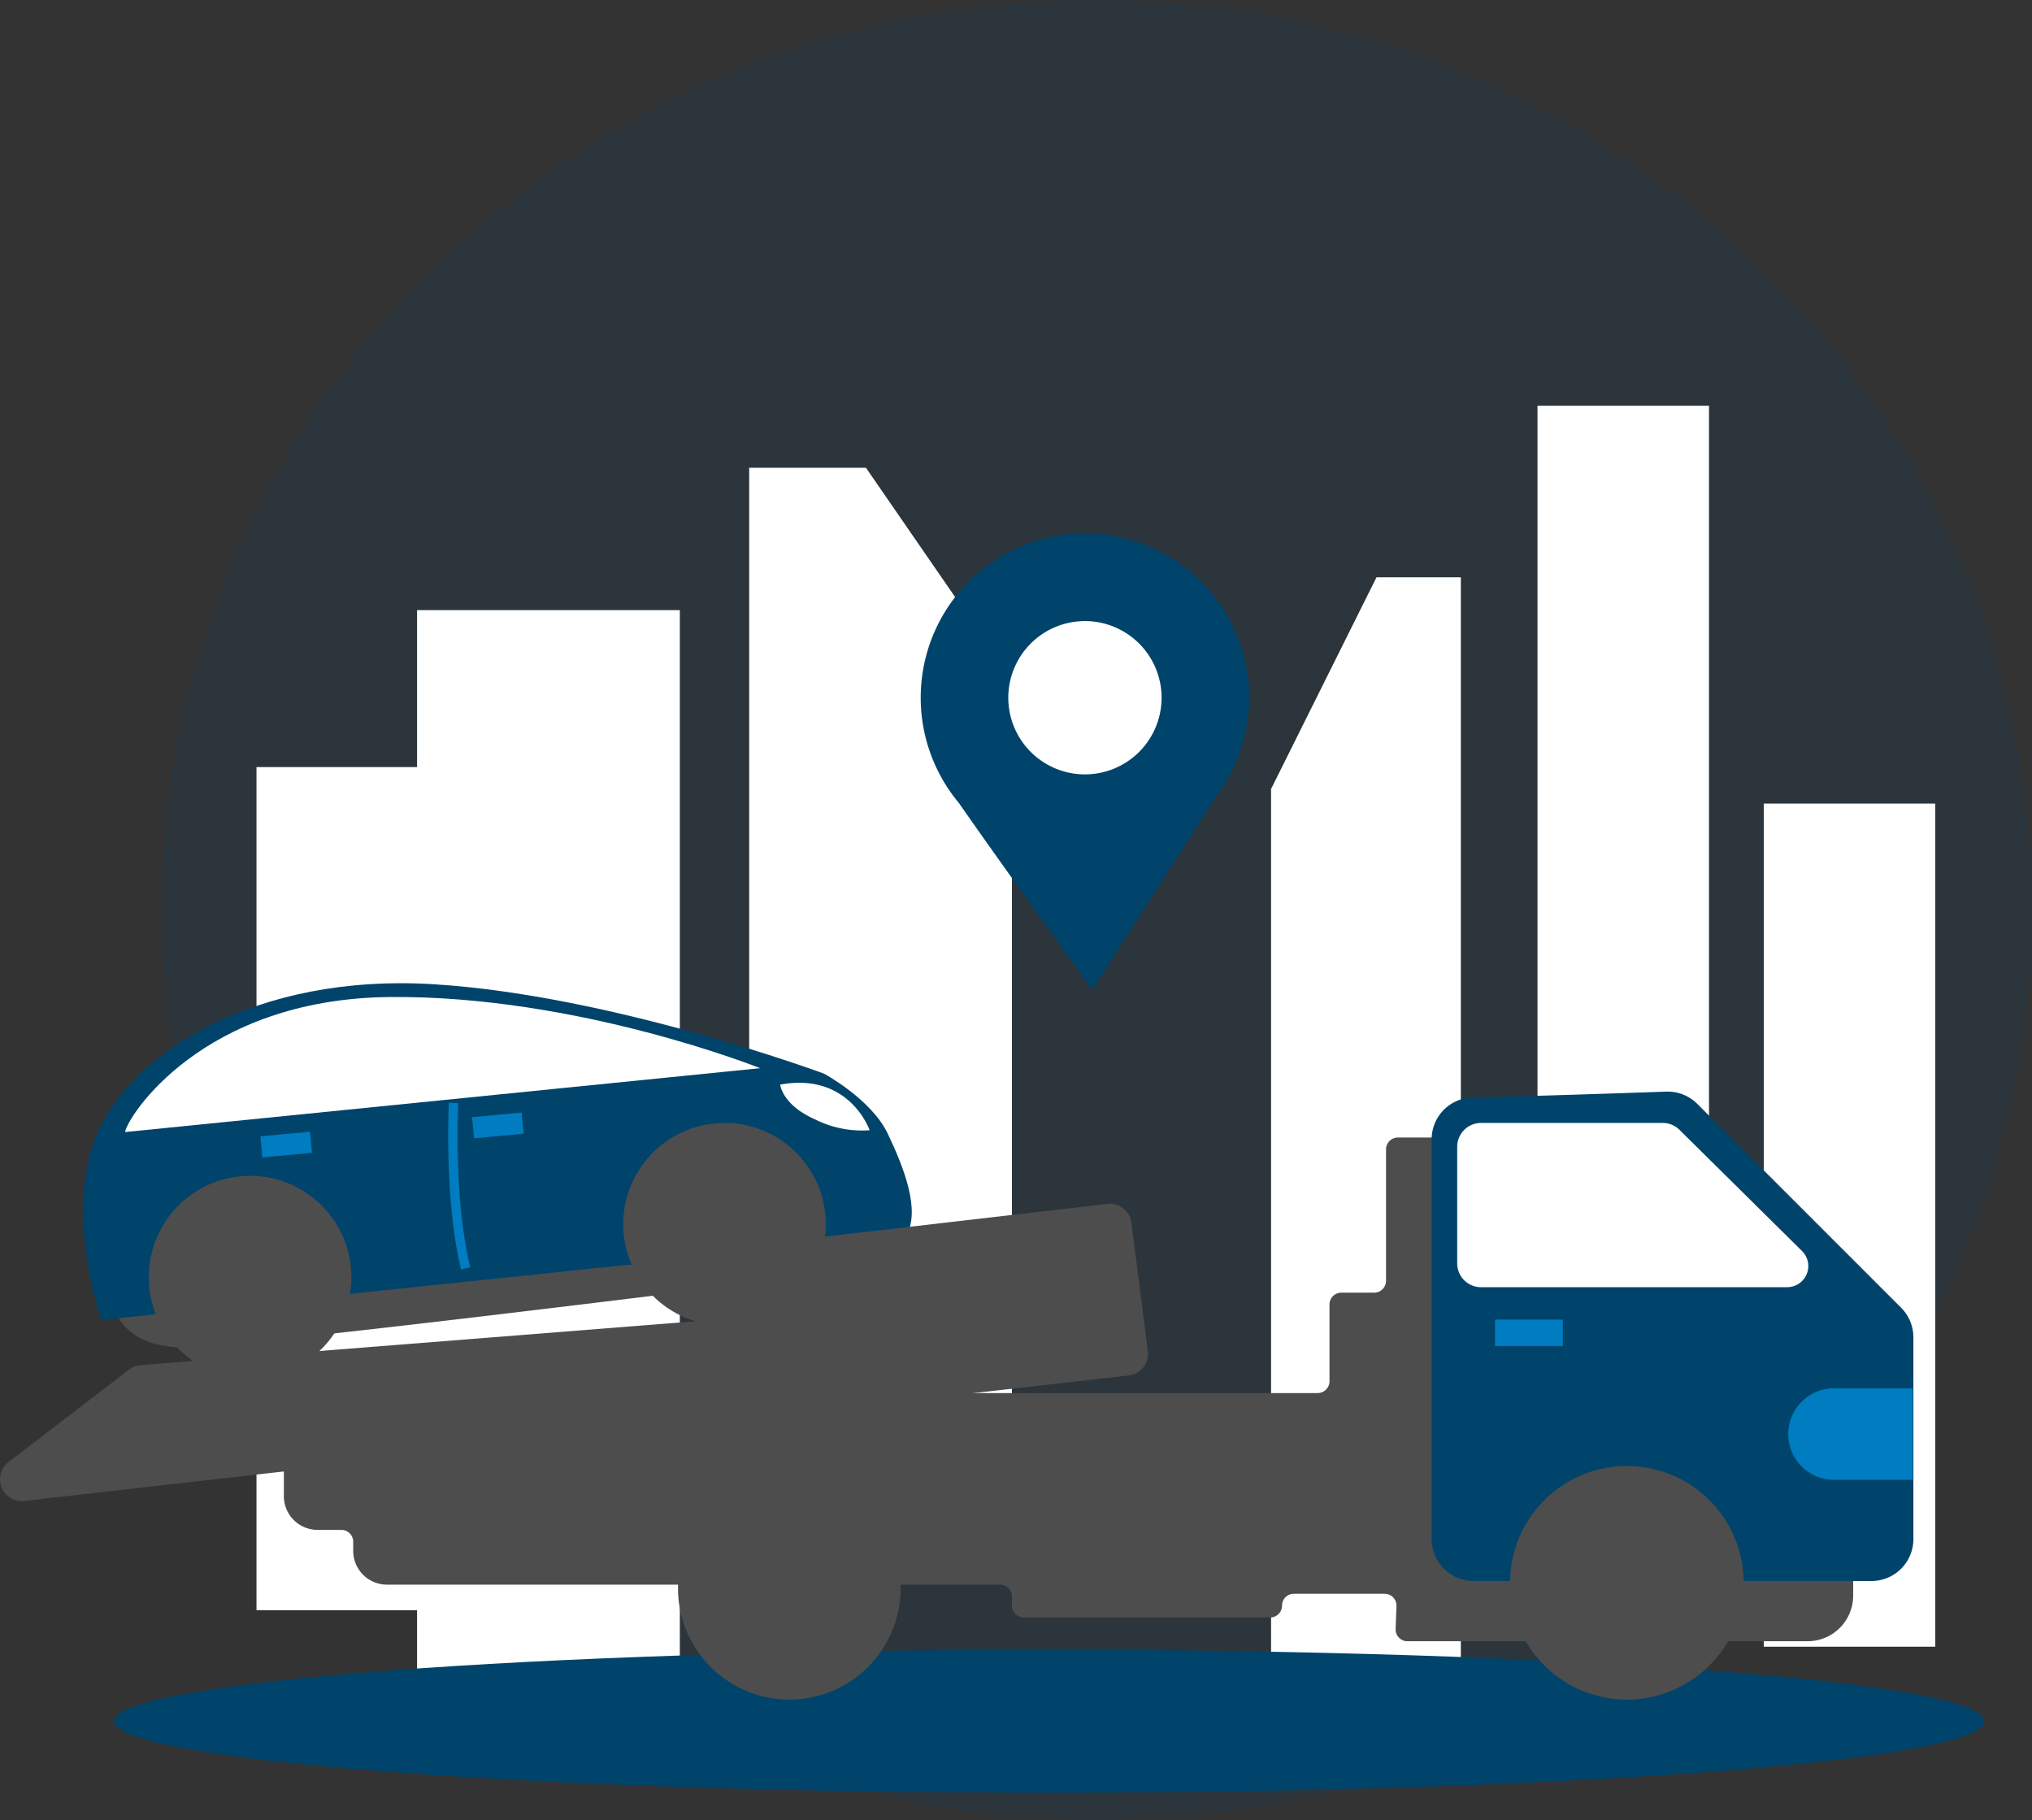 
<svg id="Group_1140" data-name="Group 1140" xmlns="http://www.w3.org/2000/svg" xmlns:xlink="http://www.w3.org/1999/xlink" width="215.5" height="193.008" viewBox="0 0 215.5 193.008">
    <rect x="0" y="0" width="215.5" height="193.008" fill="#333333" stroke="none"/>
    <defs>
        <style>
            .cls-1, .cls-14, .cls-16, .cls-2 {
                fill: none;
            }

            .cls-10, .cls-12, .cls-13, .cls-17, .cls-19, .cls-2, .cls-9 {
                stroke: rgba(0,0,0,0);
            }

            .cls-3 {
                clip-path: url(#clip-path);
            }

            .cls-4 {
                opacity: 0.15;
            }

            .cls-5 {
                clip-path: url(#clip-path-3);
            }

            .cls-6, .cls-9 {
                fill: #00446b;
            }

            .cls-12, .cls-7 {
                fill: #fff;
            }

            .cls-8 {
                clip-path: url(#clip-path-4);
            }

            .cls-10 {
                fill: #4d4d4d;
            }

            .cls-11, .cls-13 {
                fill: #fff;
            }

            .cls-14, .cls-16, .cls-18 {
                stroke: #007cc0;
            }

            .cls-14, .cls-18 {
                stroke-miterlimit: 10;
            }

            .cls-15, .cls-18, .cls-19 {
                fill: #007cc0;
            }

            .cls-17 {
                fill: #007cc0;
            }
        </style>
        <clipPath id="clip-path">
            <rect id="Rectangle_65" data-name="Rectangle 65" class="cls-1" width="215.5" height="193.008" />
        </clipPath>
        <clipPath id="clip-path-3">
            <rect id="Rectangle_52" data-name="Rectangle 52" class="cls-1" width="198.362" height="193.008" />
        </clipPath>
        <clipPath id="clip-path-4">
            <rect id="Rectangle_64" data-name="Rectangle 64" class="cls-2" width="215.5" height="193.008" />
        </clipPath>
    </defs>
    <g id="Group_1139" data-name="Group 1139" class="cls-3">
        <g id="Group_1136" data-name="Group 1136">
            <g id="Group_1135" data-name="Group 1135" class="cls-3">
                <g id="Group_1134" data-name="Group 1134" class="cls-4" transform="translate(17.138)">
                    <g id="Group_1133" data-name="Group 1133">
                        <g id="Group_1132" data-name="Group 1132" class="cls-5">
                            <path id="Path_67" data-name="Path 67" class="cls-6" d="M227.881,96.5c0,53.3-44.405,96.5-99.181,96.5S29.518,149.8,29.518,96.5,73.923,0,128.7,0s99.181,43.206,99.181,96.5" transform="translate(-29.518)" />
                        </g>
                    </g>
                </g>
            </g>
        </g>
        <rect id="Rectangle_54" data-name="Rectangle 54" class="cls-7" width="27.868" height="114.566" transform="translate(44.231 64.701)" />
        <rect id="Rectangle_55" data-name="Rectangle 55" class="cls-7" width="18.191" height="131.21" transform="translate(163.055 43.027)" />
        <rect id="Rectangle_56" data-name="Rectangle 56" class="cls-7" width="18.191" height="89.408" transform="translate(27.201 81.345)" />
        <rect id="Rectangle_57" data-name="Rectangle 57" class="cls-7" width="18.191" height="89.408" transform="translate(187.052 85.215)" />
        <path id="Path_68" data-name="Path 68" class="cls-7" d="M164.719,200.011H136.852V85.444h12.385l15.482,22.448Z" transform="translate(-57.399 -35.838)" />
        <path id="Path_69" data-name="Path 69" class="cls-7" d="M232.185,220.011h20.127V105.444h-8.945l-11.181,22.448Z" transform="translate(-97.385 -44.226)" />
        <g id="Group_1138" data-name="Group 1138">
            <g id="Group_1137" data-name="Group 1137" class="cls-8">
                <path id="Path_70" data-name="Path 70" class="cls-9" d="M219.214,308.912c0,4.186-44.405,7.58-99.18,7.58s-99.182-3.394-99.182-7.58,44.4-7.58,99.182-7.58,99.18,3.394,99.18,7.58" transform="translate(-8.746 -126.387)" />
                <path id="Path_71" data-name="Path 71" class="cls-10" d="M79.11,204.712c-14.646,2.081-29.2,4.718-43.871,6.649l5.118-.687A63.327,63.327,0,0,0,29.516,212.9c-.373.206-.745.412-1.113.638a17.576,17.576,0,0,1-9.022,2.633c.3,4.492.854,7.838.854,7.838s.774,4.064,6.967,4.257,74.507-8.515,74.507-8.515l-4.623-16.18c-6,.132-11.948.411-17.975,1.137" transform="translate(-8.129 -85.385)" />
                <path id="Path_72" data-name="Path 72" class="cls-9" d="M22.546,214.729l-5.418.581s-4.064-11.611-.387-19.933S33.383,178.54,52.348,179.7s41.415,9.482,41.415,9.482,5.031,2.71,6.773,6.386,3.483,8.128,1.936,10.838-9.1,1.935-9.1,1.935l-20.9,1.161Z" transform="translate(-6.375 -75.327)" />
                <path id="Path_73" data-name="Path 73" class="cls-11" d="M22.852,196.428,90.2,189.655s-19.352-7.741-39.286-7.547S23.045,194.88,22.852,196.428" transform="translate(-9.585 -76.379)" />
                <path id="Path_74" data-name="Path 74" class="cls-10" d="M135.333,215.852a10.741,10.741,0,1,1-10.741-10.741,10.741,10.741,0,0,1,10.741,10.741" transform="translate(-47.753 -86.029)" />
                <path id="Path_75" data-name="Path 75" class="cls-10" d="M48.666,225.518a10.741,10.741,0,1,1-10.741-10.741,10.741,10.741,0,0,1,10.741,10.741" transform="translate(-11.402 -90.083)" />
                <path id="Path_76" data-name="Path 76" class="cls-12" d="M142.518,197.971s.193,2.129,3.677,3.677A11.13,11.13,0,0,0,152,202.809s-2.128-6.192-9.482-4.838" transform="translate(-59.776 -82.953)" />
                <path id="Path_77" data-name="Path 77" class="cls-10" d="M2.578,251.387,119.7,238.078a2.311,2.311,0,0,0,2.031-2.589l-1.737-13.6a2.31,2.31,0,0,0-2.558-2L83.8,223.78a2.31,2.31,0,0,0-1.446.743l-6.349,7a2.31,2.31,0,0,1-1.529.751l-59.559,4.712a2.311,2.311,0,0,0-1.224.47l-12.781,9.8a2.31,2.31,0,0,0,1.667,4.129" transform="translate(0 -92.219)" />
                <path id="Path_78" data-name="Path 78" class="cls-10" d="M168.594,256.159h-9.626a1.258,1.258,0,0,0-1.258,1.258,1.258,1.258,0,0,1-1.258,1.258H130.326a1.258,1.258,0,0,1-1.258-1.258v-.968a1.258,1.258,0,0,0-1.258-1.258H62.786a3.58,3.58,0,0,1-3.58-3.58v-.968a1.258,1.258,0,0,0-1.258-1.258H55.432a3.58,3.58,0,0,1-3.58-3.58V240.68a1.257,1.257,0,0,1,1.161-1.254l58.784-4.551c.032,0,.064,0,.1,0h49.59a1.258,1.258,0,0,0,1.258-1.258v-8.128A1.258,1.258,0,0,1,164,224.227h3.483a1.258,1.258,0,0,0,1.258-1.258V209.036A1.258,1.258,0,0,1,170,207.778h4.451a1.258,1.258,0,0,1,1.258,1.258v39.449A1.258,1.258,0,0,0,177,249.742L207.833,249h5.612a4.838,4.838,0,0,1,4.839,4.838v2.516a4.838,4.838,0,0,1-4.839,4.839H171.014a1.256,1.256,0,0,1-1.257-1.3c.028-.747.063-1.681.091-2.429a1.252,1.252,0,0,0-1.254-1.3" transform="translate(-21.748 -87.148)" />
                <path id="Path_79" data-name="Path 79" class="cls-10" d="M147.461,281.583a11.805,11.805,0,1,0-11.8,11.8,11.8,11.8,0,0,0,11.8-11.8" transform="translate(-51.946 -113.152)" />
                <path id="Path_80" data-name="Path 80" class="cls-9" d="M261.518,204.458v42.382a4.446,4.446,0,0,0,4.446,4.446h42.2a4.446,4.446,0,0,0,4.446-4.446V225.453a4.449,4.449,0,0,0-1.3-3.144l-21.618-21.618a4.442,4.442,0,0,0-3.3-1.3c-4.269.148-14.607.5-20.525.621a4.442,4.442,0,0,0-4.35,4.445" transform="translate(-109.688 -83.629)" />
                <path id="Path_81" data-name="Path 81" class="cls-13" d="M268.718,222.528h32.461a2.241,2.241,0,0,0,1.576-3.834l-12.994-12.851a2.533,2.533,0,0,0-1.781-.732H268.718a2.533,2.533,0,0,0-2.533,2.533V220a2.533,2.533,0,0,0,2.533,2.533" transform="translate(-111.645 -86.029)" />
                <path id="Path_82" data-name="Path 82" class="cls-10" d="M300.622,280.163a12.386,12.386,0,1,0-12.385,12.385,12.385,12.385,0,0,0,12.385-12.385" transform="translate(-115.699 -112.313)" />
                <path id="Path_83" data-name="Path 83" class="cls-9" d="M199.481,125.381a17.417,17.417,0,1,0-27.254.633c4.207,6.068,14.15,19.811,14.15,19.811Z" transform="translate(-70.541 -40.871)" />
                <path id="Path_84" data-name="Path 84" class="cls-12" d="M200.441,121.572a8.128,8.128,0,1,1-8.128-8.128,8.128,8.128,0,0,1,8.128,8.128" transform="translate(-77.252 -47.581)" />
                <path id="Path_85" data-name="Path 85" class="cls-2" d="M82.8,201.444s-.516,10.321,1.29,17.546" transform="translate(-34.701 -84.491)" />
                <path id="Path_86" data-name="Path 86" class="cls-14" d="M82.8,201.444s-.516,10.321,1.29,17.546" transform="translate(-34.701 -84.491)" />
                <rect id="Rectangle_58" data-name="Rectangle 58" class="cls-15" width="6.193" height="1.806" transform="translate(159.056 140.434)" />
                <path id="Path_509" data-name="Path 509" class="cls-16" d="M0,0H6.193V1.806H0Z" transform="translate(159.056 140.434)" />
                <rect id="Rectangle_60" data-name="Rectangle 60" class="cls-17" width="4.278" height="1.248" transform="matrix(0.996, -0.093, 0.093, 0.996, 50.611, 118.922)" />
                <rect id="Rectangle_61" data-name="Rectangle 61" class="cls-18" width="4.278" height="1.248" transform="matrix(0.996, -0.093, 0.093, 0.996, 50.611, 118.922)" />
                <rect id="Rectangle_62" data-name="Rectangle 62" class="cls-17" width="4.278" height="1.248" transform="matrix(0.996, -0.093, 0.093, 0.996, 28.162, 120.954)" />
                <rect id="Rectangle_63" data-name="Rectangle 63" class="cls-18" width="4.278" height="1.248" transform="matrix(0.996, -0.093, 0.093, 0.996, 28.162, 120.954)" />
                <path id="Path_87" data-name="Path 87" class="cls-19" d="M331.872,263.153h7.838v-8.709h-7.838a4.354,4.354,0,1,0,0,8.709" transform="translate(-137.37 -106.721)" />
                <path id="Path_88" data-name="Path 88" class="cls-14" d="M331.872,263.153h7.838v-8.709h-7.838a4.354,4.354,0,1,0,0,8.709Z" transform="translate(-137.37 -106.721)" />
            </g>
        </g>
    </g>
</svg>
